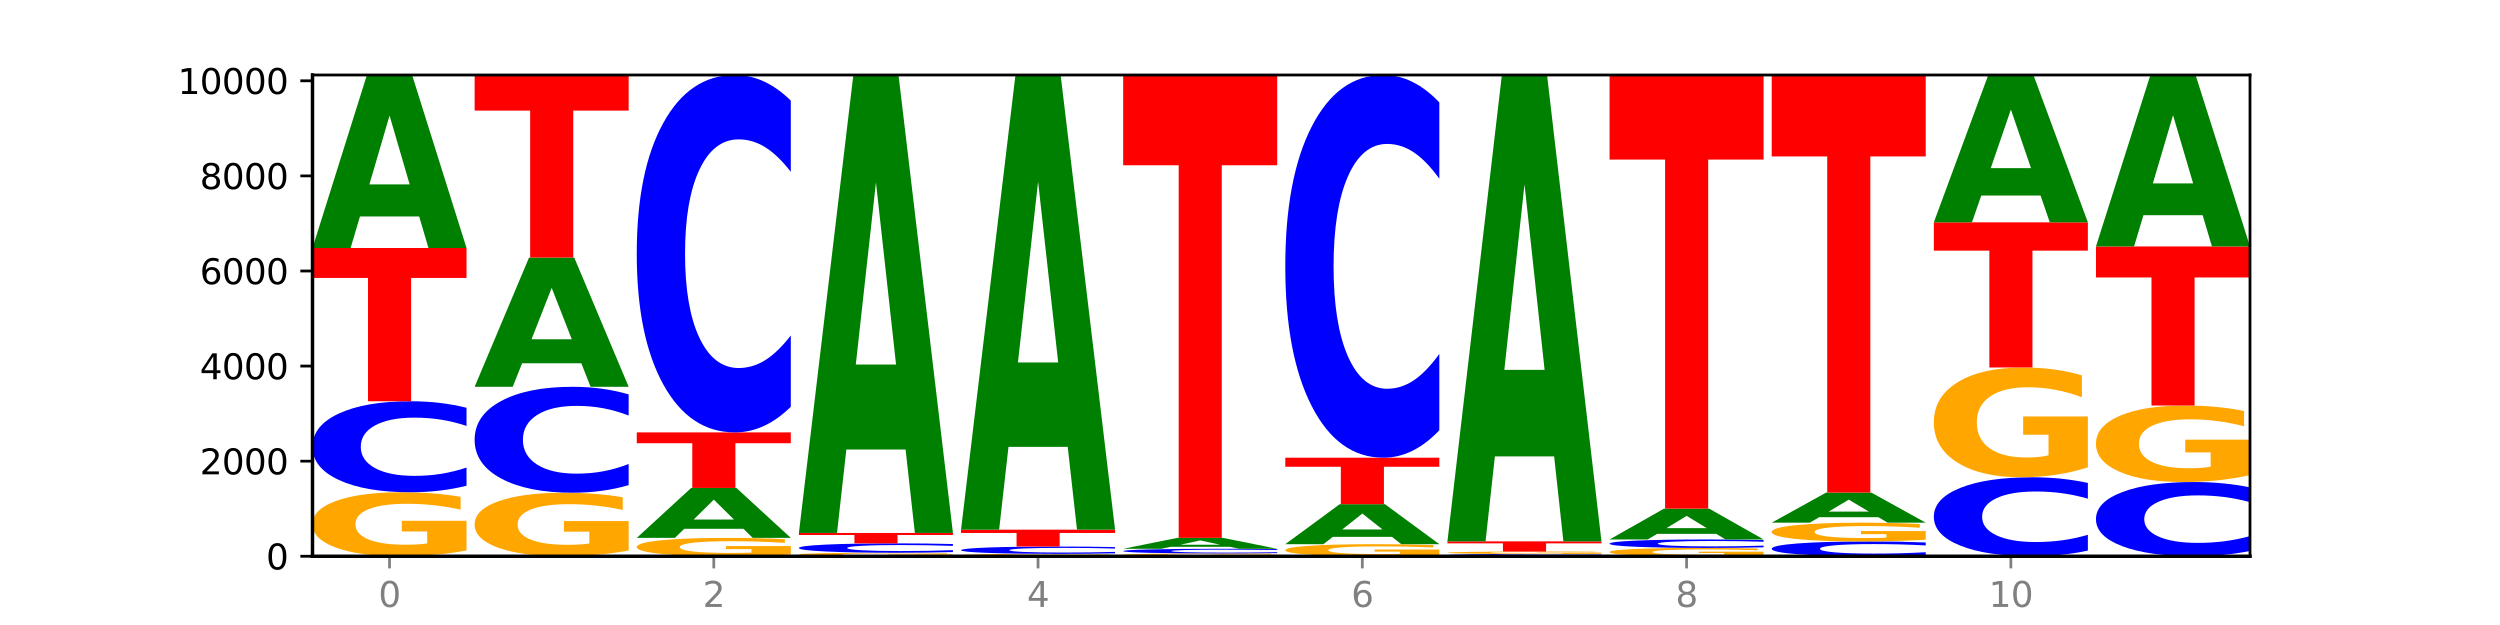<?xml version="1.0" encoding="utf-8" standalone="no"?>
<!DOCTYPE svg PUBLIC "-//W3C//DTD SVG 1.1//EN"
  "http://www.w3.org/Graphics/SVG/1.1/DTD/svg11.dtd">
<svg xmlns:xlink="http://www.w3.org/1999/xlink" width="720pt" height="180pt" viewBox="0 0 720 180" xmlns="http://www.w3.org/2000/svg" version="1.1">
 <defs>
  <style type="text/css">*{stroke-linejoin: round; stroke-linecap: butt}</style>
 </defs>
 <g id="figure_1">
  <g id="patch_1">
   <path d="M 0 180 
L 720 180 
L 720 0 
L 0 0 
z
" style="fill: #ffffff"/>
  </g>
  <g id="axes_1">
   <g id="patch_2">
    <path d="M 90 160.2 
L 648 160.2 
L 648 21.6 
L 90 21.6 
z
" style="fill: #ffffff"/>
   </g>
   <g id="line2d_1">
    <path d="M 90 160.2 
L 648 160.2 
" clip-path="url(#p60ae357fd3)" style="fill: none; stroke: #000000; stroke-width: 0.5; stroke-linecap: square"/>
   </g>
   <g id="patch_3">
    <path d="M 134.36 158.532 
Q 129.886 159.366 125.074 159.785 
Q 120.263 160.2 115.133 160.2 
Q 103.541 160.2 96.77 157.718 
Q 90 155.235 90 150.99 
Q 90 146.696 96.89 144.233 
Q 103.789 141.769 115.789 141.769 
Q 120.412 141.769 124.647 142.104 
Q 128.892 142.436 132.65 143.09 
L 132.65 146.764 
Q 128.773 145.923 124.935 145.508 
Q 121.098 145.089 117.24 145.089 
Q 110.102 145.089 106.235 146.62 
Q 102.367 148.146 102.367 150.99 
Q 102.367 153.808 106.096 155.346 
Q 109.824 156.88 116.684 156.88 
Q 118.553 156.88 120.153 156.793 
Q 121.754 156.701 123.026 156.511 
L 123.026 153.061 
L 115.719 153.061 
L 115.719 149.989 
L 134.36 149.989 
L 134.36 158.532 
z
" clip-path="url(#p60ae357fd3)" style="fill: #ffa600"/>
   </g>
   <g id="patch_4">
    <path d="M 134.36 139.891 
Q 130.649 140.822 126.637 141.293 
Q 122.624 141.769 118.254 141.769 
Q 105.222 141.769 97.611 138.239 
Q 90 134.71 90 128.673 
Q 90 122.615 97.611 119.091 
Q 105.222 115.561 118.254 115.561 
Q 122.624 115.561 126.637 116.037 
Q 130.649 116.508 134.36 117.44 
L 134.36 122.664 
Q 130.616 121.43 126.983 120.856 
Q 123.351 120.282 119.339 120.282 
Q 112.141 120.282 108.017 122.518 
Q 103.904 124.748 103.904 128.673 
Q 103.904 132.582 108.017 134.818 
Q 112.141 137.048 119.339 137.048 
Q 123.351 137.048 126.983 136.475 
Q 130.616 135.895 134.36 134.661 
L 134.36 139.891 
z
" clip-path="url(#p60ae357fd3)" style="fill: #0000ff"/>
   </g>
   <g id="patch_5">
    <path d="M 90 71.429 
L 134.36 71.429 
L 134.36 80.036 
L 118.401 80.036 
L 118.401 115.561 
L 105.99 115.561 
L 105.99 80.036 
L 90 80.036 
L 90 71.429 
z
" clip-path="url(#p60ae357fd3)" style="fill: #ff0000"/>
   </g>
   <g id="patch_6">
    <path d="M 120.728 62.351 
L 103.668 62.351 
L 100.974 71.429 
L 90 71.429 
L 105.672 21.6 
L 118.687 21.6 
L 134.36 71.429 
L 123.395 71.429 
L 120.728 62.351 
z
M 106.389 53.103 
L 117.98 53.103 
L 112.194 33.283 
L 106.389 53.103 
z
" clip-path="url(#p60ae357fd3)" style="fill: #008000"/>
   </g>
   <g id="patch_7">
    <path d="M 181.054 158.545 
Q 176.581 159.372 171.769 159.788 
Q 166.957 160.2 161.827 160.2 
Q 150.235 160.2 143.465 157.736 
Q 136.695 155.272 136.695 151.059 
Q 136.695 146.796 143.584 144.351 
Q 150.484 141.906 162.483 141.906 
Q 167.106 141.906 171.341 142.239 
Q 175.586 142.568 179.344 143.218 
L 179.344 146.864 
Q 175.467 146.029 171.63 145.617 
Q 167.792 145.201 163.935 145.201 
Q 156.797 145.201 152.929 146.721 
Q 149.062 148.236 149.062 151.059 
Q 149.062 153.855 152.79 155.382 
Q 156.518 156.905 163.378 156.905 
Q 165.247 156.905 166.848 156.818 
Q 168.448 156.727 169.721 156.538 
L 169.721 153.115 
L 162.414 153.115 
L 162.414 150.065 
L 181.054 150.065 
L 181.054 158.545 
z
" clip-path="url(#p60ae357fd3)" style="fill: #ffa600"/>
   </g>
   <g id="patch_8">
    <path d="M 181.054 139.719 
Q 177.344 140.803 173.331 141.352 
Q 169.319 141.906 164.949 141.906 
Q 151.917 141.906 144.306 137.797 
Q 136.695 133.688 136.695 126.662 
Q 136.695 119.61 144.306 115.507 
Q 151.917 111.398 164.949 111.398 
Q 169.319 111.398 173.331 111.953 
Q 177.344 112.501 181.054 113.585 
L 181.054 119.667 
Q 177.31 118.23 173.678 117.562 
Q 170.045 116.894 166.033 116.894 
Q 158.835 116.894 154.711 119.496 
Q 150.598 122.093 150.598 126.662 
Q 150.598 131.212 154.711 133.814 
Q 158.835 136.411 166.033 136.411 
Q 170.045 136.411 173.678 135.743 
Q 177.31 135.069 181.054 133.632 
L 181.054 139.719 
z
" clip-path="url(#p60ae357fd3)" style="fill: #0000ff"/>
   </g>
   <g id="patch_9">
    <path d="M 167.423 104.618 
L 150.363 104.618 
L 147.669 111.398 
L 136.695 111.398 
L 152.367 74.181 
L 165.382 74.181 
L 181.054 111.398 
L 170.089 111.398 
L 167.423 104.618 
z
M 153.083 97.711 
L 164.675 97.711 
L 158.888 82.907 
L 153.083 97.711 
z
" clip-path="url(#p60ae357fd3)" style="fill: #008000"/>
   </g>
   <g id="patch_10">
    <path d="M 136.695 21.6 
L 181.054 21.6 
L 181.054 31.855 
L 165.095 31.855 
L 165.095 74.181 
L 152.685 74.181 
L 152.685 31.855 
L 136.695 31.855 
L 136.695 21.6 
z
" clip-path="url(#p60ae357fd3)" style="fill: #ff0000"/>
   </g>
   <g id="patch_11">
    <path d="M 227.749 159.722 
Q 223.275 159.961 218.463 160.081 
Q 213.652 160.2 208.522 160.2 
Q 196.93 160.2 190.159 159.488 
Q 183.389 158.776 183.389 157.559 
Q 183.389 156.327 190.279 155.621 
Q 197.178 154.915 209.178 154.915 
Q 213.801 154.915 218.036 155.011 
Q 222.281 155.106 226.039 155.293 
L 226.039 156.347 
Q 222.162 156.106 218.324 155.987 
Q 214.487 155.867 210.629 155.867 
Q 203.491 155.867 199.624 156.305 
Q 195.757 156.743 195.757 157.559 
Q 195.757 158.367 199.485 158.808 
Q 203.213 159.248 210.073 159.248 
Q 211.942 159.248 213.542 159.223 
Q 215.143 159.197 216.415 159.142 
L 216.415 158.153 
L 209.108 158.153 
L 209.108 157.272 
L 227.749 157.272 
L 227.749 159.722 
z
" clip-path="url(#p60ae357fd3)" style="fill: #ffa600"/>
   </g>
   <g id="patch_12">
    <path d="M 214.117 152.293 
L 197.057 152.293 
L 194.363 154.915 
L 183.389 154.915 
L 199.062 140.523 
L 212.077 140.523 
L 227.749 154.915 
L 216.784 154.915 
L 214.117 152.293 
z
M 199.778 149.622 
L 211.369 149.622 
L 205.583 143.897 
L 199.778 149.622 
z
" clip-path="url(#p60ae357fd3)" style="fill: #008000"/>
   </g>
   <g id="patch_13">
    <path d="M 183.389 124.53 
L 227.749 124.53 
L 227.749 127.649 
L 211.79 127.649 
L 211.79 140.523 
L 199.379 140.523 
L 199.379 127.649 
L 183.389 127.649 
L 183.389 124.53 
z
" clip-path="url(#p60ae357fd3)" style="fill: #ff0000"/>
   </g>
   <g id="patch_14">
    <path d="M 227.749 117.152 
Q 224.038 120.809 220.026 122.659 
Q 216.014 124.53 211.644 124.53 
Q 198.612 124.53 191 110.667 
Q 183.389 96.804 183.389 73.097 
Q 183.389 49.305 191 35.463 
Q 198.612 21.6 211.644 21.6 
Q 216.014 21.6 220.026 23.471 
Q 224.038 25.321 227.749 28.978 
L 227.749 49.496 
Q 224.005 44.648 220.372 42.394 
Q 216.74 40.141 212.728 40.141 
Q 205.53 40.141 201.406 48.922 
Q 197.293 57.682 197.293 73.097 
Q 197.293 88.448 201.406 97.229 
Q 205.53 105.989 212.728 105.989 
Q 216.74 105.989 220.372 103.736 
Q 224.005 101.46 227.749 96.613 
L 227.749 117.152 
z
" clip-path="url(#p60ae357fd3)" style="fill: #0000ff"/>
   </g>
   <g id="patch_15">
    <path d="M 274.444 160.108 
Q 269.97 160.154 265.158 160.177 
Q 260.346 160.2 255.216 160.2 
Q 243.624 160.2 236.854 160.064 
Q 230.084 159.927 230.084 159.694 
Q 230.084 159.458 236.973 159.322 
Q 243.873 159.187 255.872 159.187 
Q 260.495 159.187 264.73 159.205 
Q 268.976 159.223 272.734 159.259 
L 272.734 159.461 
Q 268.856 159.415 265.019 159.392 
Q 261.181 159.369 257.324 159.369 
Q 250.186 159.369 246.318 159.453 
Q 242.451 159.537 242.451 159.694 
Q 242.451 159.849 246.179 159.933 
Q 249.907 160.017 256.767 160.017 
Q 258.636 160.017 260.237 160.013 
Q 261.837 160.008 263.11 159.997 
L 263.11 159.808 
L 255.803 159.808 
L 255.803 159.639 
L 274.444 159.639 
L 274.444 160.108 
z
" clip-path="url(#p60ae357fd3)" style="fill: #ffa600"/>
   </g>
   <g id="patch_16">
    <path d="M 274.444 158.993 
Q 270.733 159.089 266.721 159.138 
Q 262.708 159.187 258.338 159.187 
Q 245.306 159.187 237.695 158.823 
Q 230.084 158.46 230.084 157.839 
Q 230.084 157.215 237.695 156.853 
Q 245.306 156.489 258.338 156.489 
Q 262.708 156.489 266.721 156.538 
Q 270.733 156.587 274.444 156.683 
L 274.444 157.22 
Q 270.699 157.093 267.067 157.034 
Q 263.435 156.975 259.422 156.975 
Q 252.224 156.975 248.1 157.205 
Q 243.987 157.435 243.987 157.839 
Q 243.987 158.241 248.1 158.471 
Q 252.224 158.701 259.422 158.701 
Q 263.435 158.701 267.067 158.642 
Q 270.699 158.582 274.444 158.455 
L 274.444 158.993 
z
" clip-path="url(#p60ae357fd3)" style="fill: #0000ff"/>
   </g>
   <g id="patch_17">
    <path d="M 230.084 153.49 
L 274.444 153.49 
L 274.444 154.075 
L 258.484 154.075 
L 258.484 156.489 
L 246.074 156.489 
L 246.074 154.075 
L 230.084 154.075 
L 230.084 153.49 
z
" clip-path="url(#p60ae357fd3)" style="fill: #ff0000"/>
   </g>
   <g id="patch_18">
    <path d="M 260.812 129.464 
L 243.752 129.464 
L 241.058 153.49 
L 230.084 153.49 
L 245.756 21.6 
L 258.771 21.6 
L 274.444 153.49 
L 263.478 153.49 
L 260.812 129.464 
z
M 246.473 104.986 
L 258.064 104.986 
L 252.277 52.523 
L 246.473 104.986 
z
" clip-path="url(#p60ae357fd3)" style="fill: #008000"/>
   </g>
   <g id="patch_19">
    <path d="M 321.138 160.138 
Q 316.664 160.169 311.853 160.185 
Q 307.041 160.2 301.911 160.2 
Q 290.319 160.2 283.549 160.108 
Q 276.778 160.016 276.778 159.858 
Q 276.778 159.698 283.668 159.607 
Q 290.567 159.515 302.567 159.515 
Q 307.19 159.515 311.425 159.528 
Q 315.67 159.54 319.428 159.564 
L 319.428 159.701 
Q 315.551 159.67 311.713 159.654 
Q 307.876 159.639 304.018 159.639 
Q 296.88 159.639 293.013 159.696 
Q 289.146 159.752 289.146 159.858 
Q 289.146 159.963 292.874 160.02 
Q 296.602 160.077 303.462 160.077 
Q 305.331 160.077 306.931 160.073 
Q 308.532 160.07 309.805 160.063 
L 309.805 159.935 
L 302.497 159.935 
L 302.497 159.821 
L 321.138 159.821 
L 321.138 160.138 
z
" clip-path="url(#p60ae357fd3)" style="fill: #ffa600"/>
   </g>
   <g id="patch_20">
    <path d="M 321.138 159.364 
Q 317.427 159.439 313.415 159.477 
Q 309.403 159.515 305.033 159.515 
Q 292.001 159.515 284.389 159.231 
Q 276.778 158.947 276.778 158.462 
Q 276.778 157.974 284.389 157.691 
Q 292.001 157.407 305.033 157.407 
Q 309.403 157.407 313.415 157.445 
Q 317.427 157.483 321.138 157.558 
L 321.138 157.978 
Q 317.394 157.879 313.762 157.833 
Q 310.129 157.786 306.117 157.786 
Q 298.919 157.786 294.795 157.966 
Q 290.682 158.146 290.682 158.462 
Q 290.682 158.776 294.795 158.956 
Q 298.919 159.136 306.117 159.136 
Q 310.129 159.136 313.762 159.089 
Q 317.394 159.043 321.138 158.943 
L 321.138 159.364 
z
" clip-path="url(#p60ae357fd3)" style="fill: #0000ff"/>
   </g>
   <g id="patch_21">
    <path d="M 276.778 152.546 
L 321.138 152.546 
L 321.138 153.494 
L 305.179 153.494 
L 305.179 157.407 
L 292.768 157.407 
L 292.768 153.494 
L 276.778 153.494 
L 276.778 152.546 
z
" clip-path="url(#p60ae357fd3)" style="fill: #ff0000"/>
   </g>
   <g id="patch_22">
    <path d="M 307.506 128.691 
L 290.446 128.691 
L 287.753 152.546 
L 276.778 152.546 
L 292.451 21.6 
L 305.466 21.6 
L 321.138 152.546 
L 310.173 152.546 
L 307.506 128.691 
z
M 293.167 104.388 
L 304.758 104.388 
L 298.972 52.302 
L 293.167 104.388 
z
" clip-path="url(#p60ae357fd3)" style="fill: #008000"/>
   </g>
   <g id="patch_23">
    <path d="M 367.833 160.127 
Q 363.359 160.163 358.547 160.182 
Q 353.735 160.2 348.605 160.2 
Q 337.013 160.2 330.243 160.091 
Q 323.473 159.982 323.473 159.796 
Q 323.473 159.608 330.362 159.5 
Q 337.262 159.392 349.262 159.392 
Q 353.884 159.392 358.12 159.407 
Q 362.365 159.421 366.123 159.45 
L 366.123 159.611 
Q 362.245 159.574 358.408 159.556 
Q 354.57 159.538 350.713 159.538 
Q 343.575 159.538 339.708 159.605 
Q 335.84 159.672 335.84 159.796 
Q 335.84 159.92 339.568 159.987 
Q 343.297 160.054 350.156 160.054 
Q 352.025 160.054 353.626 160.051 
Q 355.227 160.047 356.499 160.038 
L 356.499 159.887 
L 349.192 159.887 
L 349.192 159.752 
L 367.833 159.752 
L 367.833 160.127 
z
" clip-path="url(#p60ae357fd3)" style="fill: #ffa600"/>
   </g>
   <g id="patch_24">
    <path d="M 367.833 159.296 
Q 364.122 159.344 360.11 159.368 
Q 356.097 159.392 351.727 159.392 
Q 338.695 159.392 331.084 159.211 
Q 323.473 159.031 323.473 158.722 
Q 323.473 158.411 331.084 158.231 
Q 338.695 158.05 351.727 158.05 
Q 356.097 158.05 360.11 158.075 
Q 364.122 158.099 367.833 158.146 
L 367.833 158.414 
Q 364.088 158.351 360.456 158.321 
Q 356.824 158.292 352.811 158.292 
Q 345.614 158.292 341.489 158.406 
Q 337.376 158.521 337.376 158.722 
Q 337.376 158.922 341.489 159.036 
Q 345.614 159.15 352.811 159.15 
Q 356.824 159.15 360.456 159.121 
Q 364.088 159.091 367.833 159.028 
L 367.833 159.296 
z
" clip-path="url(#p60ae357fd3)" style="fill: #0000ff"/>
   </g>
   <g id="patch_25">
    <path d="M 354.201 157.476 
L 337.141 157.476 
L 334.447 158.05 
L 323.473 158.05 
L 339.145 154.901 
L 352.16 154.901 
L 367.833 158.05 
L 356.867 158.05 
L 354.201 157.476 
z
M 339.862 156.892 
L 351.453 156.892 
L 345.666 155.639 
L 339.862 156.892 
z
" clip-path="url(#p60ae357fd3)" style="fill: #008000"/>
   </g>
   <g id="patch_26">
    <path d="M 323.473 21.6 
L 367.833 21.6 
L 367.833 47.597 
L 351.873 47.597 
L 351.873 154.901 
L 339.463 154.901 
L 339.463 47.597 
L 323.473 47.597 
L 323.473 21.6 
z
" clip-path="url(#p60ae357fd3)" style="fill: #ff0000"/>
   </g>
   <g id="patch_27">
    <path d="M 414.527 159.885 
Q 410.053 160.043 405.242 160.122 
Q 400.43 160.2 395.3 160.2 
Q 383.708 160.2 376.938 159.732 
Q 370.167 159.263 370.167 158.462 
Q 370.167 157.652 377.057 157.187 
Q 383.956 156.722 395.956 156.722 
Q 400.579 156.722 404.814 156.785 
Q 409.059 156.848 412.817 156.971 
L 412.817 157.665 
Q 408.94 157.506 405.102 157.428 
Q 401.265 157.348 397.408 157.348 
Q 390.269 157.348 386.402 157.637 
Q 382.535 157.925 382.535 158.462 
Q 382.535 158.994 386.263 159.284 
Q 389.991 159.574 396.851 159.574 
Q 398.72 159.574 400.321 159.557 
Q 401.921 159.54 403.194 159.504 
L 403.194 158.853 
L 395.887 158.853 
L 395.887 158.273 
L 414.527 158.273 
L 414.527 159.885 
z
" clip-path="url(#p60ae357fd3)" style="fill: #ffa600"/>
   </g>
   <g id="patch_28">
    <path d="M 400.895 154.624 
L 383.835 154.624 
L 381.142 156.722 
L 370.167 156.722 
L 385.84 145.206 
L 398.855 145.206 
L 414.527 156.722 
L 403.562 156.722 
L 400.895 154.624 
z
M 386.556 152.487 
L 398.147 152.487 
L 392.361 147.906 
L 386.556 152.487 
z
" clip-path="url(#p60ae357fd3)" style="fill: #008000"/>
   </g>
   <g id="patch_29">
    <path d="M 370.167 131.815 
L 414.527 131.815 
L 414.527 134.426 
L 398.568 134.426 
L 398.568 145.206 
L 386.158 145.206 
L 386.158 134.426 
L 370.167 134.426 
L 370.167 131.815 
z
" clip-path="url(#p60ae357fd3)" style="fill: #ff0000"/>
   </g>
   <g id="patch_30">
    <path d="M 414.527 123.914 
Q 410.817 127.83 406.804 129.811 
Q 402.792 131.815 398.422 131.815 
Q 385.39 131.815 377.779 116.971 
Q 370.167 102.126 370.167 76.741 
Q 370.167 51.265 377.779 36.444 
Q 385.39 21.6 398.422 21.6 
Q 402.792 21.6 406.804 23.603 
Q 410.817 25.584 414.527 29.5 
L 414.527 51.47 
Q 410.783 46.279 407.151 43.866 
Q 403.518 41.453 399.506 41.453 
Q 392.308 41.453 388.184 50.855 
Q 384.071 60.235 384.071 76.741 
Q 384.071 93.179 388.184 102.582 
Q 392.308 111.962 399.506 111.962 
Q 403.518 111.962 407.151 109.549 
Q 410.783 107.112 414.527 101.922 
L 414.527 123.914 
z
" clip-path="url(#p60ae357fd3)" style="fill: #0000ff"/>
   </g>
   <g id="patch_31">
    <path d="M 461.222 160.153 
Q 457.511 160.176 453.499 160.188 
Q 449.486 160.2 445.116 160.2 
Q 432.084 160.2 424.473 160.111 
Q 416.862 160.023 416.862 159.872 
Q 416.862 159.72 424.473 159.631 
Q 432.084 159.543 445.116 159.543 
Q 449.486 159.543 453.499 159.555 
Q 457.511 159.566 461.222 159.59 
L 461.222 159.721 
Q 457.478 159.69 453.845 159.676 
Q 450.213 159.661 446.2 159.661 
Q 439.003 159.661 434.879 159.717 
Q 430.766 159.773 430.766 159.872 
Q 430.766 159.97 434.879 160.026 
Q 439.003 160.082 446.2 160.082 
Q 450.213 160.082 453.845 160.067 
Q 457.478 160.053 461.222 160.022 
L 461.222 160.153 
z
" clip-path="url(#p60ae357fd3)" style="fill: #0000ff"/>
   </g>
   <g id="patch_32">
    <path d="M 461.222 159.48 
Q 456.748 159.511 451.936 159.527 
Q 447.124 159.543 441.995 159.543 
Q 430.403 159.543 423.632 159.449 
Q 416.862 159.355 416.862 159.194 
Q 416.862 159.031 423.752 158.938 
Q 430.651 158.844 442.651 158.844 
Q 447.274 158.844 451.509 158.857 
Q 455.754 158.87 459.512 158.894 
L 459.512 159.034 
Q 455.635 159.002 451.797 158.986 
Q 447.96 158.97 444.102 158.97 
Q 436.964 158.97 433.097 159.028 
Q 429.229 159.086 429.229 159.194 
Q 429.229 159.301 432.958 159.359 
Q 436.686 159.417 443.545 159.417 
Q 445.414 159.417 447.015 159.414 
Q 448.616 159.41 449.888 159.403 
L 449.888 159.272 
L 442.581 159.272 
L 442.581 159.156 
L 461.222 159.156 
L 461.222 159.48 
z
" clip-path="url(#p60ae357fd3)" style="fill: #ffa600"/>
   </g>
   <g id="patch_33">
    <path d="M 416.862 155.914 
L 461.222 155.914 
L 461.222 156.486 
L 445.263 156.486 
L 445.263 158.844 
L 432.852 158.844 
L 432.852 156.486 
L 416.862 156.486 
L 416.862 155.914 
z
" clip-path="url(#p60ae357fd3)" style="fill: #ff0000"/>
   </g>
   <g id="patch_34">
    <path d="M 447.59 131.446 
L 430.53 131.446 
L 427.836 155.914 
L 416.862 155.914 
L 432.534 21.6 
L 445.549 21.6 
L 461.222 155.914 
L 450.257 155.914 
L 447.59 131.446 
z
M 433.251 106.518 
L 444.842 106.518 
L 439.055 53.092 
L 433.251 106.518 
z
" clip-path="url(#p60ae357fd3)" style="fill: #008000"/>
   </g>
   <g id="patch_35">
    <path d="M 507.916 159.983 
Q 503.443 160.092 498.631 160.146 
Q 493.819 160.2 488.689 160.2 
Q 477.097 160.2 470.327 159.877 
Q 463.556 159.555 463.556 159.003 
Q 463.556 158.444 470.446 158.124 
Q 477.346 157.804 489.345 157.804 
Q 493.968 157.804 498.203 157.847 
Q 502.448 157.89 506.206 157.975 
L 506.206 158.453 
Q 502.329 158.344 498.492 158.29 
Q 494.654 158.235 490.797 158.235 
Q 483.659 158.235 479.791 158.434 
Q 475.924 158.633 475.924 159.003 
Q 475.924 159.369 479.652 159.569 
Q 483.38 159.768 490.24 159.768 
Q 492.109 159.768 493.71 159.757 
Q 495.31 159.745 496.583 159.72 
L 496.583 159.272 
L 489.276 159.272 
L 489.276 158.872 
L 507.916 158.872 
L 507.916 159.983 
z
" clip-path="url(#p60ae357fd3)" style="fill: #ffa600"/>
   </g>
   <g id="patch_36">
    <path d="M 507.916 157.629 
Q 504.206 157.716 500.193 157.759 
Q 496.181 157.804 491.811 157.804 
Q 478.779 157.804 471.168 157.475 
Q 463.556 157.147 463.556 156.586 
Q 463.556 156.022 471.168 155.695 
Q 478.779 155.366 491.811 155.366 
Q 496.181 155.366 500.193 155.411 
Q 504.206 155.454 507.916 155.541 
L 507.916 156.027 
Q 504.172 155.912 500.54 155.859 
Q 496.907 155.805 492.895 155.805 
Q 485.697 155.805 481.573 156.013 
Q 477.46 156.221 477.46 156.586 
Q 477.46 156.949 481.573 157.157 
Q 485.697 157.365 492.895 157.365 
Q 496.907 157.365 500.54 157.311 
Q 504.172 157.257 507.916 157.143 
L 507.916 157.629 
z
" clip-path="url(#p60ae357fd3)" style="fill: #0000ff"/>
   </g>
   <g id="patch_37">
    <path d="M 494.285 153.75 
L 477.225 153.75 
L 474.531 155.366 
L 463.556 155.366 
L 479.229 146.493 
L 492.244 146.493 
L 507.916 155.366 
L 496.951 155.366 
L 494.285 153.75 
z
M 479.945 152.103 
L 491.536 152.103 
L 485.75 148.574 
L 479.945 152.103 
z
" clip-path="url(#p60ae357fd3)" style="fill: #008000"/>
   </g>
   <g id="patch_38">
    <path d="M 463.556 21.6 
L 507.916 21.6 
L 507.916 45.958 
L 491.957 45.958 
L 491.957 146.493 
L 479.547 146.493 
L 479.547 45.958 
L 463.556 45.958 
L 463.556 21.6 
z
" clip-path="url(#p60ae357fd3)" style="fill: #ff0000"/>
   </g>
   <g id="patch_39">
    <path d="M 554.611 159.894 
Q 550.9 160.046 546.888 160.122 
Q 542.875 160.2 538.505 160.2 
Q 525.474 160.2 517.862 159.625 
Q 510.251 159.049 510.251 158.065 
Q 510.251 157.078 517.862 156.503 
Q 525.474 155.928 538.505 155.928 
Q 542.875 155.928 546.888 156.005 
Q 550.9 156.082 554.611 156.234 
L 554.611 157.086 
Q 550.867 156.884 547.234 156.791 
Q 543.602 156.697 539.59 156.697 
Q 532.392 156.697 528.268 157.062 
Q 524.155 157.425 524.155 158.065 
Q 524.155 158.702 528.268 159.067 
Q 532.392 159.43 539.59 159.43 
Q 543.602 159.43 547.234 159.337 
Q 550.867 159.242 554.611 159.041 
L 554.611 159.894 
z
" clip-path="url(#p60ae357fd3)" style="fill: #0000ff"/>
   </g>
   <g id="patch_40">
    <path d="M 554.611 155.44 
Q 550.137 155.684 545.325 155.806 
Q 540.514 155.928 535.384 155.928 
Q 523.792 155.928 517.021 155.201 
Q 510.251 154.475 510.251 153.232 
Q 510.251 151.975 517.141 151.254 
Q 524.04 150.533 536.04 150.533 
Q 540.663 150.533 544.898 150.631 
Q 549.143 150.728 552.901 150.919 
L 552.901 151.995 
Q 549.024 151.749 545.186 151.627 
Q 541.349 151.505 537.491 151.505 
Q 530.353 151.505 526.486 151.953 
Q 522.619 152.399 522.619 153.232 
Q 522.619 154.057 526.347 154.507 
Q 530.075 154.956 536.935 154.956 
Q 538.804 154.956 540.404 154.93 
Q 542.005 154.904 543.277 154.848 
L 543.277 153.838 
L 535.97 153.838 
L 535.97 152.939 
L 554.611 152.939 
L 554.611 155.44 
z
" clip-path="url(#p60ae357fd3)" style="fill: #ffa600"/>
   </g>
   <g id="patch_41">
    <path d="M 540.979 148.954 
L 523.919 148.954 
L 521.225 150.533 
L 510.251 150.533 
L 525.923 141.865 
L 538.938 141.865 
L 554.611 150.533 
L 543.646 150.533 
L 540.979 148.954 
z
M 526.64 147.345 
L 538.231 147.345 
L 532.445 143.897 
L 526.64 147.345 
z
" clip-path="url(#p60ae357fd3)" style="fill: #008000"/>
   </g>
   <g id="patch_42">
    <path d="M 510.251 21.6 
L 554.611 21.6 
L 554.611 45.055 
L 538.652 45.055 
L 538.652 141.865 
L 526.241 141.865 
L 526.241 45.055 
L 510.251 45.055 
L 510.251 21.6 
z
" clip-path="url(#p60ae357fd3)" style="fill: #ff0000"/>
   </g>
   <g id="patch_43">
    <path d="M 601.305 158.57 
Q 597.595 159.378 593.582 159.787 
Q 589.57 160.2 585.2 160.2 
Q 572.168 160.2 564.557 157.137 
Q 556.946 154.074 556.946 148.835 
Q 556.946 143.578 564.557 140.519 
Q 572.168 137.456 585.2 137.456 
Q 589.57 137.456 593.582 137.869 
Q 597.595 138.278 601.305 139.086 
L 601.305 143.62 
Q 597.561 142.549 593.929 142.051 
Q 590.297 141.553 586.284 141.553 
Q 579.086 141.553 574.962 143.493 
Q 570.849 145.429 570.849 148.835 
Q 570.849 152.227 574.962 154.168 
Q 579.086 156.103 586.284 156.103 
Q 590.297 156.103 593.929 155.605 
Q 597.561 155.102 601.305 154.031 
L 601.305 158.57 
z
" clip-path="url(#p60ae357fd3)" style="fill: #0000ff"/>
   </g>
   <g id="patch_44">
    <path d="M 601.305 134.595 
Q 596.832 136.026 592.02 136.744 
Q 587.208 137.456 582.078 137.456 
Q 570.486 137.456 563.716 133.198 
Q 556.946 128.939 556.946 121.657 
Q 556.946 114.29 563.835 110.065 
Q 570.735 105.839 582.734 105.839 
Q 587.357 105.839 591.592 106.414 
Q 595.838 106.982 599.595 108.105 
L 599.595 114.408 
Q 595.718 112.964 591.881 112.253 
Q 588.043 111.534 584.186 111.534 
Q 577.048 111.534 573.18 114.16 
Q 569.313 116.779 569.313 121.657 
Q 569.313 126.49 573.041 129.129 
Q 576.769 131.761 583.629 131.761 
Q 585.498 131.761 587.099 131.611 
Q 588.699 131.454 589.972 131.127 
L 589.972 125.21 
L 582.665 125.21 
L 582.665 119.94 
L 601.305 119.94 
L 601.305 134.595 
z
" clip-path="url(#p60ae357fd3)" style="fill: #ffa600"/>
   </g>
   <g id="patch_45">
    <path d="M 556.946 64.034 
L 601.305 64.034 
L 601.305 72.187 
L 585.346 72.187 
L 585.346 105.839 
L 572.936 105.839 
L 572.936 72.187 
L 556.946 72.187 
L 556.946 64.034 
z
" clip-path="url(#p60ae357fd3)" style="fill: #ff0000"/>
   </g>
   <g id="patch_46">
    <path d="M 587.674 56.304 
L 570.614 56.304 
L 567.92 64.034 
L 556.946 64.034 
L 572.618 21.6 
L 585.633 21.6 
L 601.305 64.034 
L 590.34 64.034 
L 587.674 56.304 
z
M 573.335 48.428 
L 584.926 48.428 
L 579.139 31.549 
L 573.335 48.428 
z
" clip-path="url(#p60ae357fd3)" style="fill: #008000"/>
   </g>
   <g id="patch_47">
    <path d="M 648 158.668 
Q 644.289 159.427 640.277 159.811 
Q 636.265 160.2 631.895 160.2 
Q 618.863 160.2 611.251 157.321 
Q 603.64 154.442 603.64 149.519 
Q 603.64 144.579 611.251 141.704 
Q 618.863 138.825 631.895 138.825 
Q 636.265 138.825 640.277 139.214 
Q 644.289 139.598 648 140.357 
L 648 144.618 
Q 644.256 143.612 640.623 143.144 
Q 636.991 142.675 632.979 142.675 
Q 625.781 142.675 621.657 144.499 
Q 617.544 146.318 617.544 149.519 
Q 617.544 152.707 621.657 154.531 
Q 625.781 156.35 632.979 156.35 
Q 636.991 156.35 640.623 155.882 
Q 644.256 155.409 648 154.403 
L 648 158.668 
z
" clip-path="url(#p60ae357fd3)" style="fill: #0000ff"/>
   </g>
   <g id="patch_48">
    <path d="M 648 136.832 
Q 643.526 137.829 638.714 138.329 
Q 633.903 138.825 628.773 138.825 
Q 617.181 138.825 610.41 135.858 
Q 603.64 132.891 603.64 127.816 
Q 603.64 122.683 610.53 119.738 
Q 617.429 116.793 629.429 116.793 
Q 634.052 116.793 638.287 117.194 
Q 642.532 117.59 646.29 118.373 
L 646.29 122.764 
Q 642.413 121.759 638.575 121.263 
Q 634.738 120.762 630.88 120.762 
Q 623.742 120.762 619.875 122.591 
Q 616.008 124.416 616.008 127.816 
Q 616.008 131.184 619.736 133.023 
Q 623.464 134.857 630.324 134.857 
Q 632.193 134.857 633.793 134.752 
Q 635.394 134.643 636.666 134.415 
L 636.666 130.292 
L 629.359 130.292 
L 629.359 126.619 
L 648 126.619 
L 648 136.832 
z
" clip-path="url(#p60ae357fd3)" style="fill: #ffa600"/>
   </g>
   <g id="patch_49">
    <path d="M 603.64 70.977 
L 648 70.977 
L 648 79.912 
L 632.041 79.912 
L 632.041 116.793 
L 619.63 116.793 
L 619.63 79.912 
L 603.64 79.912 
L 603.64 70.977 
z
" clip-path="url(#p60ae357fd3)" style="fill: #ff0000"/>
   </g>
   <g id="patch_50">
    <path d="M 634.368 61.982 
L 617.308 61.982 
L 614.614 70.977 
L 603.64 70.977 
L 619.313 21.6 
L 632.328 21.6 
L 648 70.977 
L 637.035 70.977 
L 634.368 61.982 
z
M 620.029 52.818 
L 631.62 52.818 
L 625.834 33.177 
L 620.029 52.818 
z
" clip-path="url(#p60ae357fd3)" style="fill: #008000"/>
   </g>
   <g id="matplotlib.axis_1">
    <g id="xtick_1">
     <g id="line2d_2">
      <defs>
       <path id="mcc28ad3ddb" d="M 0 0 
L 0 3.5 
" style="stroke: #808080; stroke-width: 0.8"/>
      </defs>
      <g>
       <use xlink:href="#mcc28ad3ddb" x="112.18" y="160.2" style="fill: #808080; stroke: #808080; stroke-width: 0.8"/>
      </g>
     </g>
     <g id="text_1">
      <!-- 0 -->
      <g style="fill: #808080" transform="translate(108.999 174.798) scale(0.1 -0.1)">
       <defs>
        <path id="DejaVuSans-30" d="M 2034 4250 
Q 1547 4250 1301 3770 
Q 1056 3291 1056 2328 
Q 1056 1369 1301 889 
Q 1547 409 2034 409 
Q 2525 409 2770 889 
Q 3016 1369 3016 2328 
Q 3016 3291 2770 3770 
Q 2525 4250 2034 4250 
z
M 2034 4750 
Q 2819 4750 3233 4129 
Q 3647 3509 3647 2328 
Q 3647 1150 3233 529 
Q 2819 -91 2034 -91 
Q 1250 -91 836 529 
Q 422 1150 422 2328 
Q 422 3509 836 4129 
Q 1250 4750 2034 4750 
z
" transform="scale(0.016)"/>
       </defs>
       <use xlink:href="#DejaVuSans-30"/>
      </g>
     </g>
    </g>
    <g id="xtick_2">
     <g id="line2d_3">
      <g>
       <use xlink:href="#mcc28ad3ddb" x="205.569" y="160.2" style="fill: #808080; stroke: #808080; stroke-width: 0.8"/>
      </g>
     </g>
     <g id="text_2">
      <!-- 2 -->
      <g style="fill: #808080" transform="translate(202.388 174.798) scale(0.1 -0.1)">
       <defs>
        <path id="DejaVuSans-32" d="M 1228 531 
L 3431 531 
L 3431 0 
L 469 0 
L 469 531 
Q 828 903 1448 1529 
Q 2069 2156 2228 2338 
Q 2531 2678 2651 2914 
Q 2772 3150 2772 3378 
Q 2772 3750 2511 3984 
Q 2250 4219 1831 4219 
Q 1534 4219 1204 4116 
Q 875 4013 500 3803 
L 500 4441 
Q 881 4594 1212 4672 
Q 1544 4750 1819 4750 
Q 2544 4750 2975 4387 
Q 3406 4025 3406 3419 
Q 3406 3131 3298 2873 
Q 3191 2616 2906 2266 
Q 2828 2175 2409 1742 
Q 1991 1309 1228 531 
z
" transform="scale(0.016)"/>
       </defs>
       <use xlink:href="#DejaVuSans-32"/>
      </g>
     </g>
    </g>
    <g id="xtick_3">
     <g id="line2d_4">
      <g>
       <use xlink:href="#mcc28ad3ddb" x="298.958" y="160.2" style="fill: #808080; stroke: #808080; stroke-width: 0.8"/>
      </g>
     </g>
     <g id="text_3">
      <!-- 4 -->
      <g style="fill: #808080" transform="translate(295.777 174.798) scale(0.1 -0.1)">
       <defs>
        <path id="DejaVuSans-34" d="M 2419 4116 
L 825 1625 
L 2419 1625 
L 2419 4116 
z
M 2253 4666 
L 3047 4666 
L 3047 1625 
L 3713 1625 
L 3713 1100 
L 3047 1100 
L 3047 0 
L 2419 0 
L 2419 1100 
L 313 1100 
L 313 1709 
L 2253 4666 
z
" transform="scale(0.016)"/>
       </defs>
       <use xlink:href="#DejaVuSans-34"/>
      </g>
     </g>
    </g>
    <g id="xtick_4">
     <g id="line2d_5">
      <g>
       <use xlink:href="#mcc28ad3ddb" x="392.347" y="160.2" style="fill: #808080; stroke: #808080; stroke-width: 0.8"/>
      </g>
     </g>
     <g id="text_4">
      <!-- 6 -->
      <g style="fill: #808080" transform="translate(389.166 174.798) scale(0.1 -0.1)">
       <defs>
        <path id="DejaVuSans-36" d="M 2113 2584 
Q 1688 2584 1439 2293 
Q 1191 2003 1191 1497 
Q 1191 994 1439 701 
Q 1688 409 2113 409 
Q 2538 409 2786 701 
Q 3034 994 3034 1497 
Q 3034 2003 2786 2293 
Q 2538 2584 2113 2584 
z
M 3366 4563 
L 3366 3988 
Q 3128 4100 2886 4159 
Q 2644 4219 2406 4219 
Q 1781 4219 1451 3797 
Q 1122 3375 1075 2522 
Q 1259 2794 1537 2939 
Q 1816 3084 2150 3084 
Q 2853 3084 3261 2657 
Q 3669 2231 3669 1497 
Q 3669 778 3244 343 
Q 2819 -91 2113 -91 
Q 1303 -91 875 529 
Q 447 1150 447 2328 
Q 447 3434 972 4092 
Q 1497 4750 2381 4750 
Q 2619 4750 2861 4703 
Q 3103 4656 3366 4563 
z
" transform="scale(0.016)"/>
       </defs>
       <use xlink:href="#DejaVuSans-36"/>
      </g>
     </g>
    </g>
    <g id="xtick_5">
     <g id="line2d_6">
      <g>
       <use xlink:href="#mcc28ad3ddb" x="485.736" y="160.2" style="fill: #808080; stroke: #808080; stroke-width: 0.8"/>
      </g>
     </g>
     <g id="text_5">
      <!-- 8 -->
      <g style="fill: #808080" transform="translate(482.555 174.798) scale(0.1 -0.1)">
       <defs>
        <path id="DejaVuSans-38" d="M 2034 2216 
Q 1584 2216 1326 1975 
Q 1069 1734 1069 1313 
Q 1069 891 1326 650 
Q 1584 409 2034 409 
Q 2484 409 2743 651 
Q 3003 894 3003 1313 
Q 3003 1734 2745 1975 
Q 2488 2216 2034 2216 
z
M 1403 2484 
Q 997 2584 770 2862 
Q 544 3141 544 3541 
Q 544 4100 942 4425 
Q 1341 4750 2034 4750 
Q 2731 4750 3128 4425 
Q 3525 4100 3525 3541 
Q 3525 3141 3298 2862 
Q 3072 2584 2669 2484 
Q 3125 2378 3379 2068 
Q 3634 1759 3634 1313 
Q 3634 634 3220 271 
Q 2806 -91 2034 -91 
Q 1263 -91 848 271 
Q 434 634 434 1313 
Q 434 1759 690 2068 
Q 947 2378 1403 2484 
z
M 1172 3481 
Q 1172 3119 1398 2916 
Q 1625 2713 2034 2713 
Q 2441 2713 2670 2916 
Q 2900 3119 2900 3481 
Q 2900 3844 2670 4047 
Q 2441 4250 2034 4250 
Q 1625 4250 1398 4047 
Q 1172 3844 1172 3481 
z
" transform="scale(0.016)"/>
       </defs>
       <use xlink:href="#DejaVuSans-38"/>
      </g>
     </g>
    </g>
    <g id="xtick_6">
     <g id="line2d_7">
      <g>
       <use xlink:href="#mcc28ad3ddb" x="579.126" y="160.2" style="fill: #808080; stroke: #808080; stroke-width: 0.8"/>
      </g>
     </g>
     <g id="text_6">
      <!-- 10 -->
      <g style="fill: #808080" transform="translate(572.763 174.798) scale(0.1 -0.1)">
       <defs>
        <path id="DejaVuSans-31" d="M 794 531 
L 1825 531 
L 1825 4091 
L 703 3866 
L 703 4441 
L 1819 4666 
L 2450 4666 
L 2450 531 
L 3481 531 
L 3481 0 
L 794 0 
L 794 531 
z
" transform="scale(0.016)"/>
       </defs>
       <use xlink:href="#DejaVuSans-31"/>
       <use xlink:href="#DejaVuSans-30" x="63.623"/>
      </g>
     </g>
    </g>
   </g>
   <g id="matplotlib.axis_2">
    <g id="ytick_1">
     <g id="line2d_8">
      <defs>
       <path id="ma363a162ea" d="M 0 0 
L -3.5 0 
" style="stroke: #000000; stroke-width: 0.8"/>
      </defs>
      <g>
       <use xlink:href="#ma363a162ea" x="90" y="160.2" style="stroke: #000000; stroke-width: 0.8"/>
      </g>
     </g>
     <g id="text_7">
      <!-- 0 -->
      <g transform="translate(76.638 163.999) scale(0.1 -0.1)">
       <use xlink:href="#DejaVuSans-30"/>
      </g>
     </g>
    </g>
    <g id="ytick_2">
     <g id="line2d_9">
      <g>
       <use xlink:href="#ma363a162ea" x="90" y="132.814" style="stroke: #000000; stroke-width: 0.8"/>
      </g>
     </g>
     <g id="text_8">
      <!-- 2000 -->
      <g transform="translate(57.55 136.613) scale(0.1 -0.1)">
       <use xlink:href="#DejaVuSans-32"/>
       <use xlink:href="#DejaVuSans-30" x="63.623"/>
       <use xlink:href="#DejaVuSans-30" x="127.246"/>
       <use xlink:href="#DejaVuSans-30" x="190.869"/>
      </g>
     </g>
    </g>
    <g id="ytick_3">
     <g id="line2d_10">
      <g>
       <use xlink:href="#ma363a162ea" x="90" y="105.428" style="stroke: #000000; stroke-width: 0.8"/>
      </g>
     </g>
     <g id="text_9">
      <!-- 4000 -->
      <g transform="translate(57.55 109.227) scale(0.1 -0.1)">
       <use xlink:href="#DejaVuSans-34"/>
       <use xlink:href="#DejaVuSans-30" x="63.623"/>
       <use xlink:href="#DejaVuSans-30" x="127.246"/>
       <use xlink:href="#DejaVuSans-30" x="190.869"/>
      </g>
     </g>
    </g>
    <g id="ytick_4">
     <g id="line2d_11">
      <g>
       <use xlink:href="#ma363a162ea" x="90" y="78.042" style="stroke: #000000; stroke-width: 0.8"/>
      </g>
     </g>
     <g id="text_10">
      <!-- 6000 -->
      <g transform="translate(57.55 81.842) scale(0.1 -0.1)">
       <use xlink:href="#DejaVuSans-36"/>
       <use xlink:href="#DejaVuSans-30" x="63.623"/>
       <use xlink:href="#DejaVuSans-30" x="127.246"/>
       <use xlink:href="#DejaVuSans-30" x="190.869"/>
      </g>
     </g>
    </g>
    <g id="ytick_5">
     <g id="line2d_12">
      <g>
       <use xlink:href="#ma363a162ea" x="90" y="50.656" style="stroke: #000000; stroke-width: 0.8"/>
      </g>
     </g>
     <g id="text_11">
      <!-- 8000 -->
      <g transform="translate(57.55 54.456) scale(0.1 -0.1)">
       <use xlink:href="#DejaVuSans-38"/>
       <use xlink:href="#DejaVuSans-30" x="63.623"/>
       <use xlink:href="#DejaVuSans-30" x="127.246"/>
       <use xlink:href="#DejaVuSans-30" x="190.869"/>
      </g>
     </g>
    </g>
    <g id="ytick_6">
     <g id="line2d_13">
      <g>
       <use xlink:href="#ma363a162ea" x="90" y="23.271" style="stroke: #000000; stroke-width: 0.8"/>
      </g>
     </g>
     <g id="text_12">
      <!-- 10000 -->
      <g transform="translate(51.188 27.07) scale(0.1 -0.1)">
       <use xlink:href="#DejaVuSans-31"/>
       <use xlink:href="#DejaVuSans-30" x="63.623"/>
       <use xlink:href="#DejaVuSans-30" x="127.246"/>
       <use xlink:href="#DejaVuSans-30" x="190.869"/>
       <use xlink:href="#DejaVuSans-30" x="254.492"/>
      </g>
     </g>
    </g>
   </g>
   <g id="patch_51">
    <path d="M 90 160.2 
L 90 21.6 
" style="fill: none; stroke: #000000; stroke-linejoin: miter; stroke-linecap: square"/>
   </g>
   <g id="patch_52">
    <path d="M 648 160.2 
L 648 21.6 
" style="fill: none; stroke: #000000; stroke-width: 0.8; stroke-linejoin: miter; stroke-linecap: square"/>
   </g>
   <g id="patch_53">
    <path d="M 90 160.2 
L 648 160.2 
" style="fill: none; stroke: #000000; stroke-linejoin: miter; stroke-linecap: square"/>
   </g>
   <g id="patch_54">
    <path d="M 90 21.6 
L 648 21.6 
" style="fill: none; stroke: #000000; stroke-width: 0.8; stroke-linejoin: miter; stroke-linecap: square"/>
   </g>
  </g>
 </g>
 <defs>
  <clipPath id="p60ae357fd3">
   <rect x="90" y="21.6" width="558" height="138.6"/>
  </clipPath>
 </defs>
</svg>
